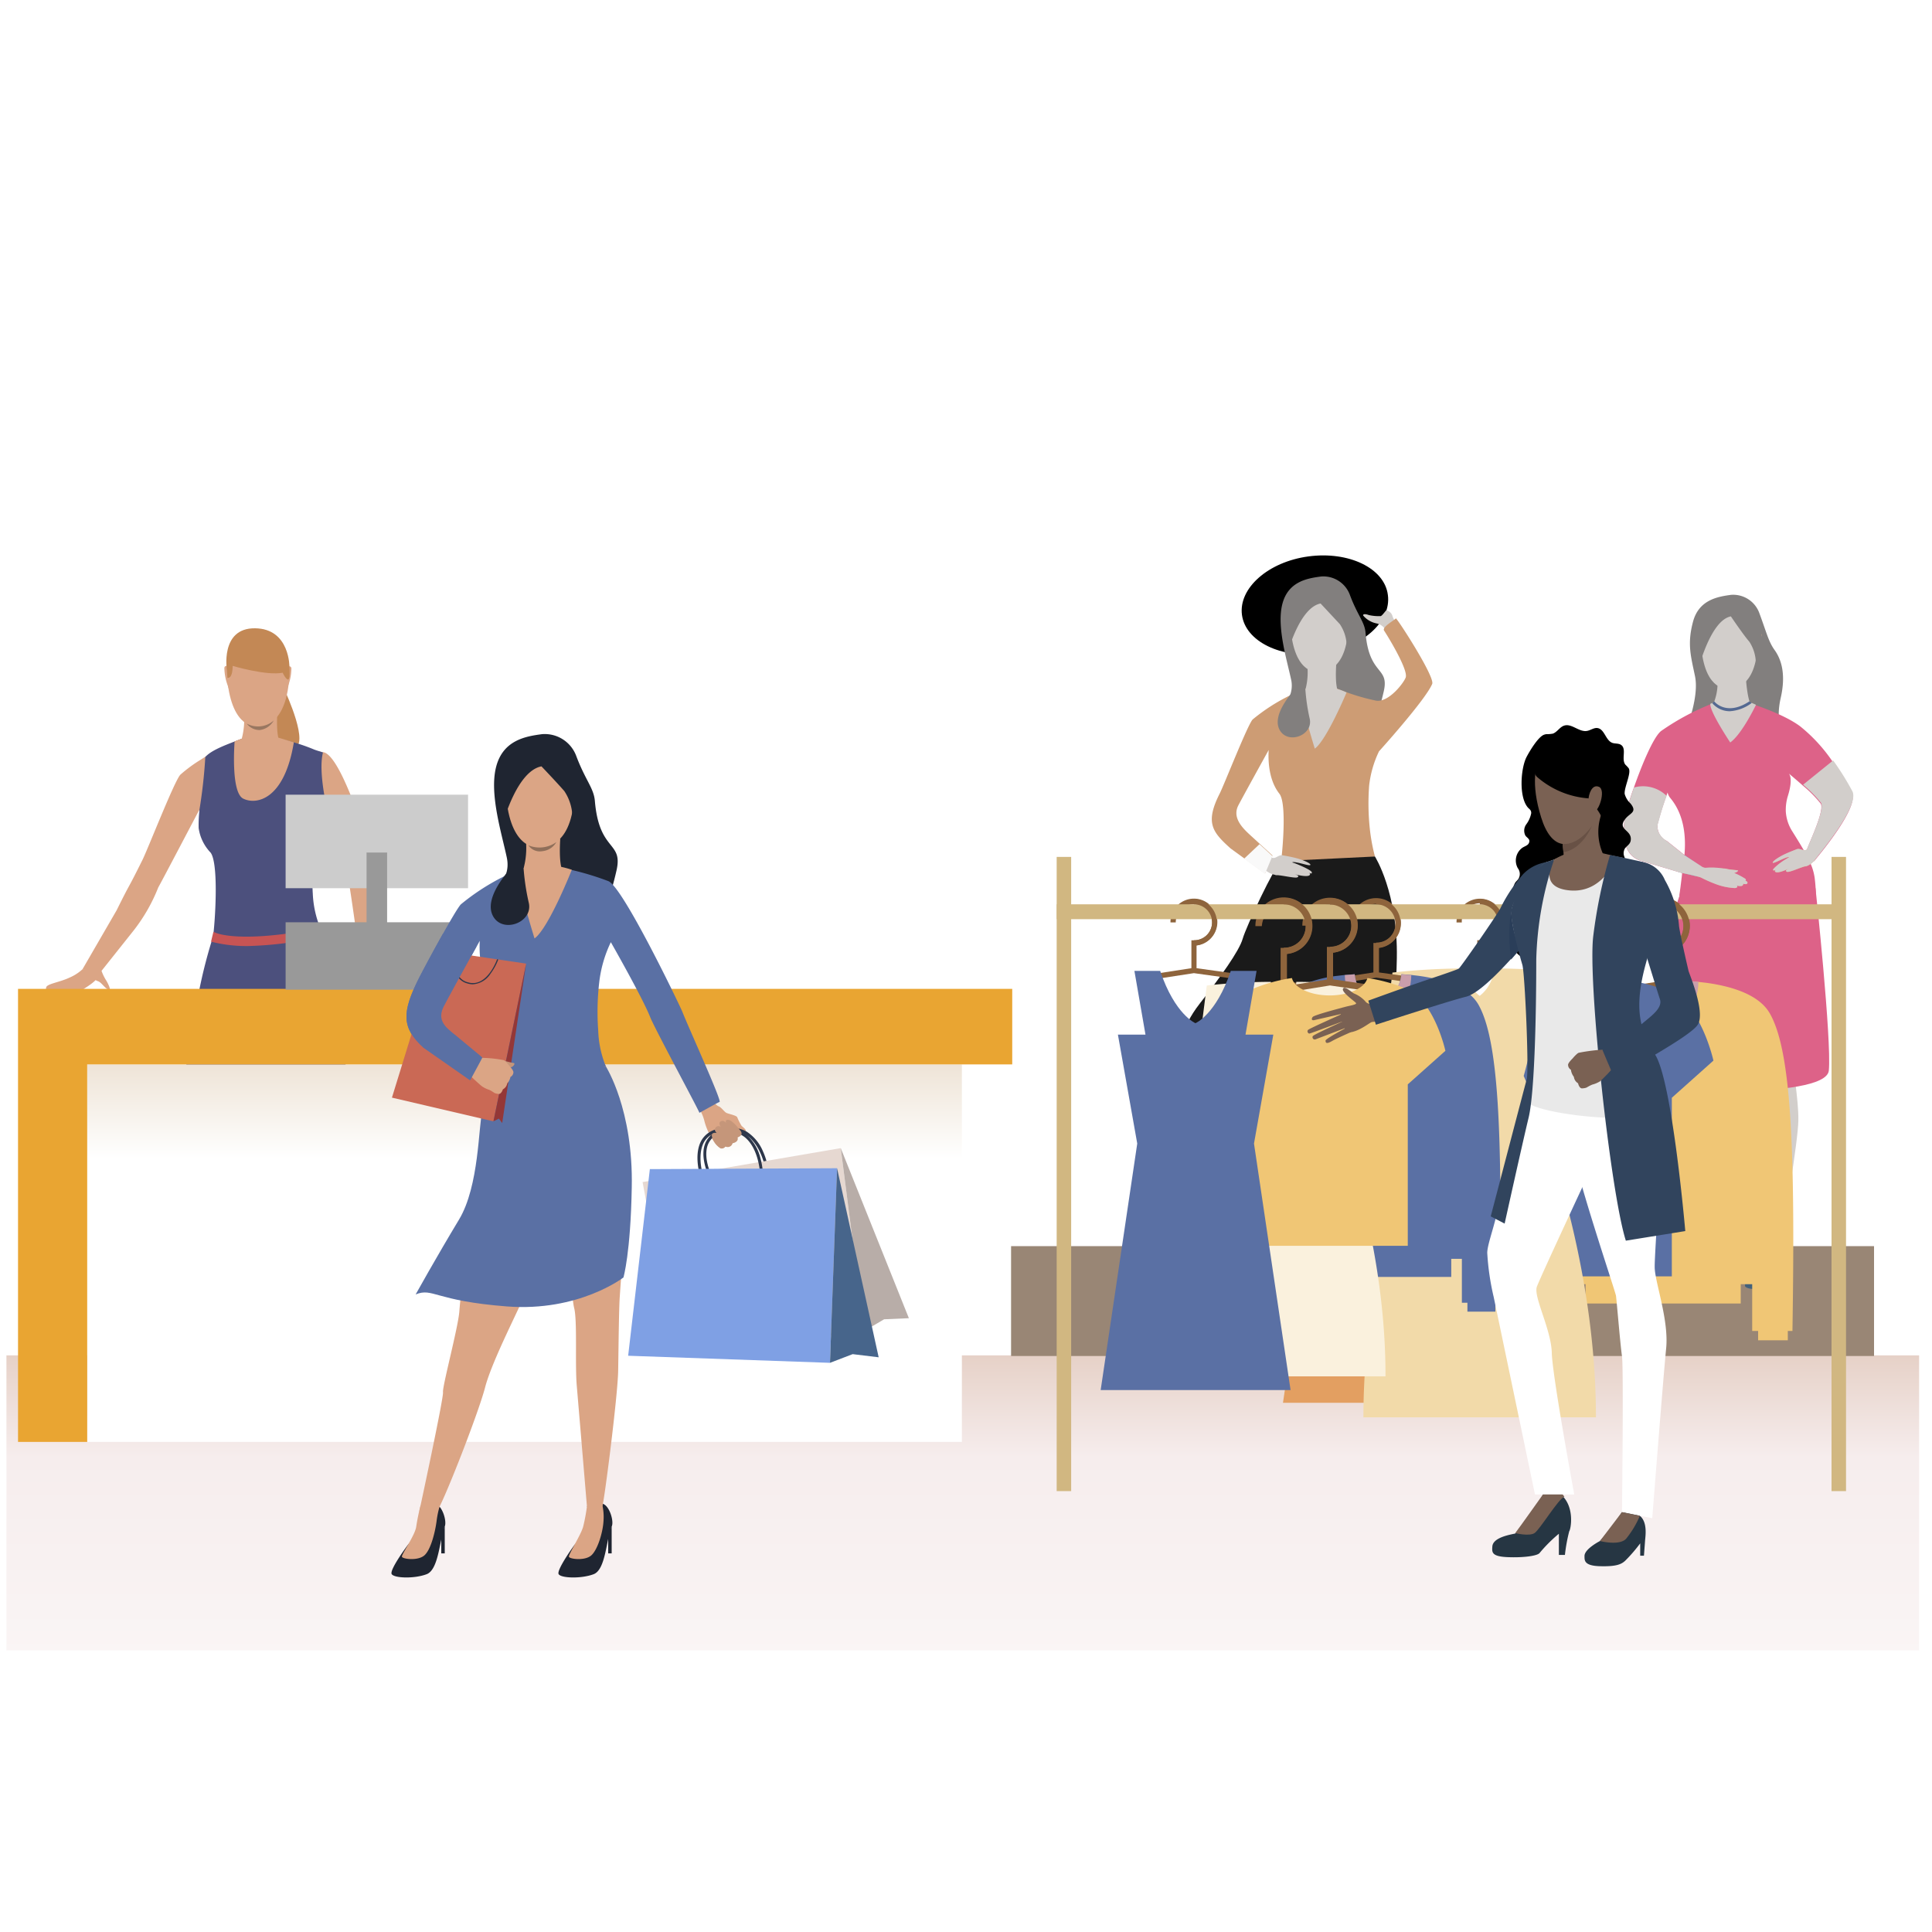 <svg xmlns="http://www.w3.org/2000/svg" xmlns:xlink="http://www.w3.org/1999/xlink" viewBox="0 0 300 300"><defs><style>.cls-1{mask:url(#mask);filter:url(#luminosity-noclip-5);}.cls-2,.cls-4,.cls-46,.cls-48,.cls-50,.cls-52,.cls-6,.cls-8{mix-blend-mode:multiply;}.cls-2{fill:url(#linear-gradient);}.cls-3{mask:url(#mask-2);filter:url(#luminosity-noclip-6);}.cls-4{fill:url(#linear-gradient-2);}.cls-5{mask:url(#mask-3);filter:url(#luminosity-noclip-7);}.cls-6{fill:url(#linear-gradient-3);}.cls-7{mask:url(#mask-4);filter:url(#luminosity-noclip-8);}.cls-8{fill:url(#linear-gradient-4);}.cls-9{isolation:isolate;}.cls-10{fill:#f4f4f4;}.cls-11{fill:url(#linear-gradient-5);}.cls-12{fill:#998675;}.cls-13{fill:#d2cecb;}.cls-14{fill:#6783ca;}.cls-15{fill:#dba686;}.cls-16{fill:#827f7e;}.cls-17{fill:#cd9c74;}.cls-18{fill:#9f4545;}.cls-19{fill:#1a1a1a;}.cls-20{fill:#f9f9f9;}.cls-21{fill:#42617b;}.cls-22{fill:#dba585;}.cls-23{fill:#dd6288;}.cls-24{fill:#9f4646;}.cls-25{fill:#72accd;}.cls-26{fill:#546992;}.cls-27{fill:#8e643c;}.cls-28{fill:#d1b781;}.cls-29{fill:#f0c675;}.cls-30{fill:#ca9eab;}.cls-31{fill:#e39f61;}.cls-32{fill:#5a70a4;}.cls-33{fill:#f2daa9;}.cls-34{fill:#faf1dd;}.cls-35{fill:#4c507d;}.cls-36{fill:#2d273f;}.cls-37{fill:#b38855;}.cls-38{fill:#c38855;}.cls-39{fill:#c75454;}.cls-40{fill:#997761;}.cls-41{fill:url(#linear-gradient-6);}.cls-42{fill:url(#linear-gradient-7);}.cls-43{fill:#999;}.cls-44{fill:#ccc;}.cls-45{mask:url(#mask-5);}.cls-46,.cls-48,.cls-50,.cls-52{opacity:0.21;}.cls-46{fill:url(#linear-gradient-8);}.cls-47{mask:url(#mask-6);}.cls-48{fill:url(#linear-gradient-9);}.cls-49{mask:url(#mask-7);}.cls-50{fill:url(#linear-gradient-10);}.cls-51{mask:url(#mask-8);}.cls-52{fill:url(#linear-gradient-11);}.cls-53{fill:#263643;}.cls-54{fill:#7a6153;}.cls-55{fill:#fff;}.cls-56{fill:#31445d;}.cls-57{fill:#e9e9e9;}.cls-58{fill:#2a3e59;}.cls-59{fill:#685145;}.cls-60{fill:#1f2531;}.cls-61{fill:#2d374b;}.cls-62{fill:#e6d8d1;}.cls-63{fill:#b8ada8;}.cls-64{fill:#7fa0e4;}.cls-65{fill:#47658b;}.cls-66{fill:#c5967a;}.cls-67{fill:#e7b270;}.cls-68{fill:#ca6955;}.cls-69{fill:#943737;}.cls-70{fill:#906f5a;}.cls-71{filter:url(#luminosity-noclip-4);}.cls-72{filter:url(#luminosity-noclip-3);}.cls-73{filter:url(#luminosity-noclip-2);}.cls-74{filter:url(#luminosity-noclip);}</style><filter id="luminosity-noclip" x="286.1" y="-9809" width="11.9" height="32766" filterUnits="userSpaceOnUse" color-interpolation-filters="sRGB"><feFlood flood-color="#fff" result="bg"/><feBlend in="SourceGraphic" in2="bg"/></filter><mask id="mask" x="286.1" y="-9809" width="11.9" height="32766" maskUnits="userSpaceOnUse"><g class="cls-74"/></mask><linearGradient id="linear-gradient" x1="286.25" y1="238.22" x2="294.95" y2="246.39" gradientUnits="userSpaceOnUse"><stop offset="0" stop-color="#fff"/><stop offset="1"/></linearGradient><filter id="luminosity-noclip-2" x="297.72" y="-9809" width="23.14" height="32766" filterUnits="userSpaceOnUse" color-interpolation-filters="sRGB"><feFlood flood-color="#fff" result="bg"/><feBlend in="SourceGraphic" in2="bg"/></filter><mask id="mask-2" x="297.72" y="-9809" width="23.14" height="32766" maskUnits="userSpaceOnUse"><g class="cls-73"/></mask><linearGradient id="linear-gradient-2" x1="296.93" y1="235.93" x2="311.13" y2="248.21" xlink:href="#linear-gradient"/><filter id="luminosity-noclip-3" x="164.09" y="-9809" width="29.12" height="32766" filterUnits="userSpaceOnUse" color-interpolation-filters="sRGB"><feFlood flood-color="#fff" result="bg"/><feBlend in="SourceGraphic" in2="bg"/></filter><mask id="mask-3" x="164.09" y="-9809" width="29.12" height="32766" maskUnits="userSpaceOnUse"><g class="cls-72"/></mask><linearGradient id="linear-gradient-3" x1="167.75" y1="236.83" x2="181.28" y2="245.62" xlink:href="#linear-gradient"/><filter id="luminosity-noclip-4" x="284.4" y="-9809" width="29.12" height="32766" filterUnits="userSpaceOnUse" color-interpolation-filters="sRGB"><feFlood flood-color="#fff" result="bg"/><feBlend in="SourceGraphic" in2="bg"/></filter><mask id="mask-4" x="284.4" y="-9809" width="29.12" height="32766" maskUnits="userSpaceOnUse"><g class="cls-71"/></mask><linearGradient id="linear-gradient-4" x1="284.83" y1="231.7" x2="303.61" y2="247.92" xlink:href="#linear-gradient"/><linearGradient id="linear-gradient-5" x1="149.5" y1="181.82" x2="149.5" y2="295.81" gradientUnits="userSpaceOnUse"><stop offset="0" stop-color="#c99e83"/><stop offset="0.39" stop-color="#f6eded"/><stop offset="1" stop-color="#fff"/></linearGradient><linearGradient id="linear-gradient-6" x1="81.45" y1="135.45" x2="81.45" y2="179.93" gradientUnits="userSpaceOnUse"><stop offset="0" stop-color="#ccac84"/><stop offset="1" stop-color="#fff"/></linearGradient><linearGradient id="linear-gradient-7" x1="180.11" y1="105.31" x2="51.14" y2="175" gradientUnits="userSpaceOnUse"><stop offset="0" stop-color="#e9a532"/><stop offset="1" stop-color="#e9a532"/></linearGradient><filter id="luminosity-noclip-5" x="286.1" y="236.95" width="11.9" height="14.9" filterUnits="userSpaceOnUse" color-interpolation-filters="sRGB"><feFlood flood-color="#fff" result="bg"/><feBlend in="SourceGraphic" in2="bg"/></filter><mask id="mask-5" x="286.1" y="236.95" width="11.9" height="14.9" maskUnits="userSpaceOnUse"><g class="cls-1"><polygon class="cls-2" points="298 249.87 298 251.85 286.1 236.96 287.68 236.96 298 249.87"/></g></mask><linearGradient id="linear-gradient-8" x1="286.25" y1="238.22" x2="294.95" y2="246.39" gradientUnits="userSpaceOnUse"><stop offset="0" stop-color="#3f3e3a"/><stop offset="1" stop-color="#a5c9fc"/></linearGradient><filter id="luminosity-noclip-6" x="297.72" y="236.95" width="23.14" height="19.32" filterUnits="userSpaceOnUse" color-interpolation-filters="sRGB"><feFlood flood-color="#fff" result="bg"/><feBlend in="SourceGraphic" in2="bg"/></filter><mask id="mask-6" x="297.72" y="236.95" width="23.14" height="19.32" maskUnits="userSpaceOnUse"><g class="cls-3"><polygon class="cls-4" points="320.86 256.27 318.71 256.27 297.72 236.96 299.87 236.96 320.86 256.27"/></g></mask><linearGradient id="linear-gradient-9" x1="296.93" y1="235.93" x2="311.13" y2="248.21" xlink:href="#linear-gradient-8"/><filter id="luminosity-noclip-7" x="164.09" y="231.54" width="29.12" height="24.73" filterUnits="userSpaceOnUse" color-interpolation-filters="sRGB"><feFlood flood-color="#fff" result="bg"/><feBlend in="SourceGraphic" in2="bg"/></filter><mask id="mask-7" x="164.09" y="231.54" width="29.12" height="24.73" maskUnits="userSpaceOnUse"><g class="cls-5"><polygon class="cls-6" points="193.21 256.27 190.96 256.27 164.09 231.54 166.33 231.54 193.21 256.27"/></g></mask><linearGradient id="linear-gradient-10" x1="167.75" y1="236.83" x2="181.28" y2="245.62" xlink:href="#linear-gradient-8"/><filter id="luminosity-noclip-8" x="284.4" y="231.54" width="29.12" height="24.73" filterUnits="userSpaceOnUse" color-interpolation-filters="sRGB"><feFlood flood-color="#fff" result="bg"/><feBlend in="SourceGraphic" in2="bg"/></filter><mask id="mask-8" x="284.4" y="231.54" width="29.12" height="24.73" maskUnits="userSpaceOnUse"><g class="cls-7"><polygon class="cls-8" points="313.53 256.27 311.28 256.27 284.4 231.54 286.65 231.54 313.53 256.27"/></g></mask><linearGradient id="linear-gradient-11" x1="284.83" y1="231.7" x2="303.61" y2="247.92" xlink:href="#linear-gradient-8"/></defs><title>img</title><g class="cls-9"><g id="Layer_1" data-name="Layer 1"><polygon class="cls-10" points="164.2 240.61 274.93 243.93 175.06 243.93 154.25 240.61 164.2 240.61"/><polygon class="cls-10" points="296.01 221.08 184.14 221.08 284.93 223.56 224.04 227.28 296.01 230.09 296.01 221.08"/><rect class="cls-11" x="1" y="210.46" width="297" height="45.81"/><rect class="cls-12" x="157" y="193.5" width="134" height="17.06"/><path d="M215.51,92.4c.56,4.18-4.06,8.24-10.32,9.08s-11.79-1.87-12.34-6,4.06-8.24,10.32-9.08S215,88.22,215.51,92.4Z"/><path class="cls-13" d="M215.15,97.81a2.07,2.07,0,0,0-1.38-1,3.69,3.69,0,0,1-2.09-1.22c-.1-.27.36-.28.85-.09a7,7,0,0,0,1.84.17c.24,0,.88-1,.95-.93s.69.24.89.88a2.84,2.84,0,0,0,.61,1.08Z"/><path class="cls-14" d="M187.52,195.61s-2.41,3.31-2.06,3.85,3,.61,4.57,0,1.64-4.56,2.36-6.25c.3-.71-.34-2.81-1.26-3a3.82,3.82,0,0,0-1.9.3S190.09,193,187.52,195.61Z"/><path class="cls-13" d="M189.21,190.52a26.44,26.44,0,0,0-.55,2.73c-.16,1.13-1.95,3.62-1.87,3.92s2.13.58,3-.2,1.49-3.06,1.56-4.44.18-2.34.18-2.34S190,189.68,189.21,190.52Z"/><polygon class="cls-14" points="192.39 193.21 192.39 196.73 191.93 196.73 191.93 194.01 192.39 193.21"/><path class="cls-14" d="M209.37,195.61s-2.41,3.31-2.06,3.85,3,.61,4.57,0,1.64-4.56,2.36-6.25c.3-.71-.34-2.81-1.26-3a4.1,4.1,0,0,0-2,.33S211.94,193,209.37,195.61Z"/><path class="cls-13" d="M211,190.58a23.36,23.36,0,0,1-.49,2.67c-.31,1.1-1.95,3.62-1.87,3.92s2.13.58,3-.2,1.49-3.06,1.56-4.44a7.23,7.23,0,0,0-.19-2.28A1.86,1.86,0,0,0,211,190.58Z"/><polygon class="cls-14" points="214.24 193.21 214.24 196.73 213.78 196.73 213.78 194.01 214.24 193.21"/><path class="cls-13" d="M198.64,135.73s-1.82,10-2.32,12.55-1.87,14.68-2,16.75-2.24,9.87-2.14,10.61-3.1,15.58-3.1,15.58a1.93,1.93,0,0,0,2.25.08c.59-.41,5.44-12.73,6.37-16.3s4.81-10.93,5.16-12.12S205.39,147,206,146.27s1.48.4,1.82,1.92,1.09,14.73,1.53,16.41.1,7.34.34,10.2S211,190.58,211,190.58s1.82.35,2,0,2-14.39,2.08-17.79.1-8.09.2-9.56c.91-14.09,2.64-15.93-.38-26.07C207.54,112.38,198.64,135.73,198.64,135.73Z"/><path class="cls-15" d="M200.68,99.68h0c-.13,0-.34-.68-.39-.81l-.06-.19a5.48,5.48,0,0,1-.4-2.19c.05-.15.12-.24.22-.26s.46.23.47.24h0a25,25,0,0,1,.21,3.17A0,0,0,0,1,200.68,99.68Zm-.6-3.4h0c-.08,0-.14.09-.19.22a5.83,5.83,0,0,0,.41,2.17l.06.19a2.19,2.19,0,0,0,.36.77h0a22.71,22.71,0,0,0-.22-3.13S200.24,96.28,200.08,96.28Z"/><path class="cls-16" d="M205.12,89.52a4.39,4.39,0,0,1,4.48,2.83c1.18,3.18,2.3,4.22,2.44,5.89.56,6.75,3.72,5.22,2.83,9.11s-1.5,4.48-1.5,4.48l-7.54-1.47-7.63,0a4.39,4.39,0,0,0,2.32-4.67c-.67-3.18-2.32-8.38-1.39-11.93S203.15,89.79,205.12,89.52Z"/><path class="cls-15" d="M209.14,99.68a0,0,0,0,1,0,0,21.79,21.79,0,0,1,.21-3.17h0s.25-.28.47-.24.17.11.22.26a5.5,5.5,0,0,1-.41,2.19l-.06.19c0,.13-.25.78-.39.81Zm.22-3.18a22.71,22.71,0,0,0-.22,3.13h0a2.19,2.19,0,0,0,.36-.77l.06-.19a5.62,5.62,0,0,0,.4-2.17c0-.13-.1-.2-.18-.22S209.39,96.46,209.36,96.5Z"/><path class="cls-17" d="M213.5,133a28.83,28.83,0,0,1-.82-4.55,37.06,37.06,0,0,1-.08-6.46,16.43,16.43,0,0,1,1.53-5.32s7.23-8,8.26-10.47c.46-1.11-5.57-10.4-5.65-10.18s-2.2,1.32-1.82,1.9c.66,1,3.7,6,3.37,7.23-.18.7-2.61,4-4.64,3.64a32.83,32.83,0,0,1-6-1.86s-1.78-1-4.9,0a29,29,0,0,0-8.24,4.79c-.76.79-4.4,10.07-5.1,11.47-2.32,4.58-1.17,6,1.68,8.56l5.34,3.88,1.16-2.79-2.88-2.64c-1.28-1.18-3.44-2.89-2.49-5,.28-.61,4.78-8.74,4.78-8.74-.1,1.67,0,4.68,1.67,6.8,1.36,1.77.22,11.54,0,12.36Z"/><path class="cls-18" d="M205.8,145.52a26,26,0,0,1-3.86-4l.13-.08a26.15,26.15,0,0,0,3.83,4Z"/><path class="cls-18" d="M205.3,145.08c-.13-.05-3.22-1.13-4.05-2.33l.13-.08c.79,1.15,3.94,2.25,4,2.27Z"/><path class="cls-13" d="M205.56,91.38s4.35.62,3.72,7.06-4.49,5.92-4.75,5.91-3.85.14-4.17-7.71C200.36,96.64,200.22,90.83,205.56,91.38Z"/><path class="cls-13" d="M207.49,103.21s-.27,3.35.38,4.35-.56,2.37-3,1.9-2.32-1.86-2.32-1.86a10.26,10.26,0,0,0,.49-3.72C202.82,102.23,207.49,103.21,207.49,103.21Z"/><path class="cls-16" d="M205.06,93.71s2,2.14,3,3.22a6.31,6.31,0,0,1,1.05,3.18A5,5,0,0,0,210,95.9c-.67-2.27-2.24-6.68-6.23-5.32s-4.14,7.31-3.67,10.27C200.12,100.85,201.91,94.32,205.06,93.71Z"/><path class="cls-13" d="M209.09,107.53s-3.09,7.39-4.93,8.72c0,0-2.41-7.81-2.24-9A8.93,8.93,0,0,1,209.09,107.53Z"/><path class="cls-19" d="M198.93,133.71,213.5,133s3.58,5.6,3.4,15.78c-.16,8.63-1.09,11.79-1.09,11.79s-11.71,4.66-21.17,3.92-9.07-2.7-11.34-1.76c0,0-.15-2.86,3-6.9s6.11-8.13,6.66-10.05S197.88,134.55,198.93,133.71Z"/><path class="cls-13" d="M197.3,133.1a.92.92,0,0,0,.56.12c.48-.08.94-.67,1.53-.3s-.1,2.44-.45,2.73-1.29.39-2.43-.51S197.3,133.1,197.3,133.1Z"/><path class="cls-13" d="M199.16,132.82a21.26,21.26,0,0,1,2.19.45c1,.27,2.11.75,2.13,1s-1-.12-2-.32-.77,0-.77,0,0-.06.93.33,2.06.94,2.06,1.19-.07.17-.47.07c.22.1.22.18.18.27-.18.47-1.81.08-2.46-.07.49.12.85.26.53.48s-2.47-.34-3.33-.33S199.16,132.82,199.16,132.82Z"/><polygon class="cls-20" points="197.58 132.92 196.42 135.71 193.17 133.35 195.58 131.08 197.58 132.92"/><path class="cls-16" d="M202.63,105.42s-5.38,4.79-4,7.78c1.19,2.55,5.42,1,4.72-1.69A30,30,0,0,1,202.63,105.42Z"/><path class="cls-21" d="M266.75,196s-2.37,3.25-2,3.77,2.92.6,4.49,0,1.61-4.47,2.32-6.13c.3-.7-.34-2.76-1.23-2.91a4,4,0,0,0-1.95.32S269.27,193.46,266.75,196Z"/><path class="cls-13" d="M268.35,191.09a23.55,23.55,0,0,1-.48,2.62c-.3,1.09-1.91,3.56-1.84,3.86s2.1.57,2.92-.2,1.46-3,1.54-4.36a7.39,7.39,0,0,0-.19-2.24A1.84,1.84,0,0,0,268.35,191.09Z"/><polygon class="cls-21" points="271.53 193.68 271.53 197.14 271.08 197.14 271.08 194.46 271.53 193.68"/><path class="cls-21" d="M273,196s-2.37,3.25-2,3.77,2.91.6,4.49,0,1.61-4.47,2.32-6.13c.29-.7-.34-2.76-1.24-2.91a4,4,0,0,0-1.94.32S275.46,193.46,273,196Z"/><path class="cls-13" d="M274.55,191.09a22.18,22.18,0,0,1-.49,2.62c-.3,1.09-1.91,3.56-1.83,3.86s2.09.57,2.91-.2,1.46-3,1.54-4.36a7.39,7.39,0,0,0-.19-2.24A1.82,1.82,0,0,0,274.55,191.09Z"/><polygon class="cls-21" points="277.73 193.68 277.73 197.14 277.28 197.14 277.28 194.46 277.73 193.68"/><path class="cls-13" d="M261.26,136.74s-2.55,11.92-3,14.39-.51,12.86-.66,14.89,5.29,12.08,5.38,12.81,5.22,13.45,5.22,13.45,2.25,1.27,2.32-.1c.14-2.76-1.46-13.33-2-16.92-.48-3.34-3.25-8.51-2.91-9.69s3.43-17.32,4-18,.33.7.67,2.2.48,13.65.79,15.76c.22,1.56,1,7.23,1.2,10s2.13,16.55,2.13,16.55,2.05-.17,2.24-.49,2.57-14.3,2.61-17.64-.92-8.24-.82-9.69c.89-13.83,3.68-19.13.72-29.09C271.91,110.84,261.26,136.74,261.26,136.74Z"/><path class="cls-22" d="M264.4,101.81h0c-.13,0-.34-.67-.38-.8s0-.1-.06-.18a5.49,5.49,0,0,1-.4-2.16c.05-.14.12-.23.22-.25s.45.23.46.24h0a22.34,22.34,0,0,1,.2,3.12A.05.05,0,0,1,264.4,101.81Zm-.58-3.34h0c-.08,0-.14.09-.18.22a5.38,5.38,0,0,0,.4,2.12,1.86,1.86,0,0,1,.05.19,2.25,2.25,0,0,0,.35.76h0a25.52,25.52,0,0,0-.22-3.07A.62.62,0,0,0,263.82,98.47Z"/><path class="cls-16" d="M268.77,92.37a4.32,4.32,0,0,1,4.4,2.78c1.16,3.12,1.43,4.45,2.39,5.79s1.82,3.6.95,7.42.36,5.93.36,5.93l-7.4-1.45-7.5,0s1.88-4.71,1.23-7.84-1.23-5-.31-8.46S266.84,92.64,268.77,92.37Z"/><path class="cls-22" d="M272.72,101.81a.05.05,0,0,1,0,0,22.34,22.34,0,0,1,.2-3.12h0s.25-.28.46-.24.17.11.22.25a5.31,5.31,0,0,1-.4,2.16c0,.08-.05.15-.06.18s-.25.77-.38.8Zm.21-3.12a25.52,25.52,0,0,0-.22,3.07h0a2.25,2.25,0,0,0,.35-.76l.06-.19a5.57,5.57,0,0,0,.4-2.12c0-.13-.11-.2-.19-.22S273,98.65,272.93,98.69Z"/><path class="cls-23" d="M281.17,134.16a18.36,18.36,0,0,0-1-2c-.47-.82-1.06-1.79-1.82-3a6.48,6.48,0,0,1-1.05-3.13,7.35,7.35,0,0,1,.34-2.5c.78-2.55.26-3.29.12-3.42.15.12,1.13.94,2.18,1.87a19,19,0,0,1,2.79,2.82c.66,1.2-2.26,7-2.15,7.21h0c.15.16.86,1.93,1.15,1.69l0,0,.11-.15c1-1.23,6.89-8.29,5.71-10.5a42,42,0,0,0-3-4.81,24.94,24.94,0,0,0-5-5.44c-2.76-2.09-8.31-3.76-8.31-3.76s-1.74-.93-4.81,0a38.08,38.08,0,0,0-8.51,4.48c-1.22,1-3,5.32-4.21,8.77a43.36,43.36,0,0,0-1.35,4.37c-.24,1.42-.93,5.69,2.14,6.91l6.7,2c-.05.58-.17,1.47-.26,2.21l-.18,1.32s6.23,1.3,9.91,1,11.32-.36,11.29-1c0-1-.06-1.75-.14-2.45A8.3,8.3,0,0,0,281.17,134.16Zm-22.33-3.57a2.52,2.52,0,0,1-1.44-2.66c.08-.29.42-1.67,1.12-3.68l.25-.7c.05-.16.11-.33.17-.49h0a2,2,0,0,0,.43.86l0,0c2.3,2.77,2.41,6.37,2.19,8.84Z"/><path class="cls-24" d="M269.44,146.84a26.66,26.66,0,0,1-3.79-4l.12-.08a26.8,26.8,0,0,0,3.76,3.92Z"/><path class="cls-24" d="M268.94,146.4c-.12-.05-3.16-1.11-4-2.28l.12-.08c.78,1.13,3.87,2.21,3.9,2.22Z"/><path class="cls-13" d="M269.2,94.2s4.28.61,3.65,6.93-4.4,5.82-4.66,5.81-3.79.14-4.09-7.57C264.1,99.37,264,93.66,269.2,94.2Z"/><path class="cls-13" d="M271.1,105.28s.2,3.29.83,4.27-1,2.32-3.43,1.86-2.62-1.76-2.62-1.76a8.16,8.16,0,0,0,.82-3.72C266.51,104.31,271.1,105.28,271.1,105.28Z"/><path class="cls-16" d="M268.77,95.71s1.94,2.88,2.87,3.94a6.21,6.21,0,0,1,1,3.12,4.9,4.9,0,0,0,.91-4.13c-.65-2.23-2.2-6.56-6.12-5.23s-4.07,7.19-3.61,10.09C263.85,103.5,265.68,96.31,268.77,95.71Z"/><path class="cls-13" d="M272.67,109.44s-2.16,4.54-4,5.85c0,0-3.25-4.87-3.09-6A8.61,8.61,0,0,1,272.67,109.44Z"/><path class="cls-22" d="M269.26,135.54a1,1,0,0,1-.34,0,8.66,8.66,0,0,1-1.76-.69,5,5,0,0,1,.51,0,1.89,1.89,0,0,1,.5.07c.35.1,1.62.18,1.69.24S269.64,135.47,269.26,135.54Z"/><path class="cls-23" d="M281.91,137.92s2.52,23.58,2.07,28.31-29.48,3-29.48,3,4.31-24.51,6.19-29.83S281.91,137.92,281.91,137.92Z"/><path class="cls-22" d="M271.33,137.15c-.11.26-.65.08-.65.08a.3.3,0,0,1-.24.34,1.64,1.64,0,0,1-.74-.06s.29.3-.29.39a9.64,9.64,0,0,1-2.88-.58,21.26,21.26,0,0,1-2.41-1.06,6.16,6.16,0,0,0-.74-.21l-.77-.18h0l-1.4-.31-.14,0h0l0,0,1.48-1.4s.91.33,1.65.51a5.6,5.6,0,0,0,.57.11,11.37,11.37,0,0,1,2.83.12l.05,0c.36.13,1,.4,1.59.68a10.18,10.18,0,0,1,1.76.92c.14.21,0,.28,0,.28S271.45,136.9,271.33,137.15Z"/><polygon class="cls-25" points="264.22 134.61 263.38 136.05 263.37 136.06 262.61 135.87 262.6 135.87 261.09 135.5 260.57 135.37 261.58 132.79 264.22 134.61"/><path class="cls-22" d="M281.84,133.48a.72.72,0,0,1-.11.15l0,0a3.52,3.52,0,0,1-.54.5,2.33,2.33,0,0,1-.73.38h0l-.15,0h0a1.08,1.08,0,0,1-.65-.07c-.36-.21-1.36-2-.89-2.42a.59.59,0,0,1,.19-.13h0c.42-.2.86.14,1.26.14h0a.76.76,0,0,0,.4-.14l.09-.07S282.43,132.54,281.84,133.48Z"/><path class="cls-22" d="M280.44,134.54h0l-.15,0h0c-.85.21-2.48,1-2.83.85s-.05-.32.35-.51c-.6.27-1.94.86-2.19.47-.05-.08-.06-.14.13-.27-.36.16-.43.12-.45,0s.8-.89,1.68-1.45.79-.46.79-.46.11-.2-.71.13-1.8.87-1.81.66.91-.84,1.77-1.25,1.86-.78,1.92-.8h0S281.09,134.31,280.44,134.54Z"/><path class="cls-26" d="M268.59,110.44a3.57,3.57,0,0,1-2.71-1.25l.31-.28c.07.1,1.92,2.33,5.45,0l.36.25A6.28,6.28,0,0,1,268.59,110.44Z"/><path class="cls-13" d="M271.33,137.15c-.11.26-.65.08-.65.08a.3.3,0,0,1-.24.34,1.64,1.64,0,0,1-.74-.06s.29.3-.29.39a9.64,9.64,0,0,1-2.88-.58,21.26,21.26,0,0,1-2.41-1.06,6.16,6.16,0,0,0-.74-.21h0l-.76-.19h0l-1.4-.31-.13,0-.49-.15-5.28-1.59-.49-.15-.31-.1c-3.07-1.22-2.38-5.49-2.14-6.91a43.36,43.36,0,0,1,1.35-4.37,5.25,5.25,0,0,1,5.06,1.3l-.25.7c-.7,2-1,3.39-1.12,3.68a2.09,2.09,0,0,0,.31,1.58,4.41,4.41,0,0,0,.29.4,4.34,4.34,0,0,0,.84.68l2.74,2.2,2.72,1.78a1.38,1.38,0,0,0,.49.15,11.37,11.37,0,0,1,2.83.12l.05,0a1.89,1.89,0,0,1,.5.07c.35.1,1.62.18,1.69.24s-.22.3-.6.37a10.18,10.18,0,0,1,1.76.92c.14.21,0,.28,0,.28S271.45,136.9,271.33,137.15Z"/><path class="cls-13" d="M281.84,133.48a.72.72,0,0,1-.11.15l0,0a3.52,3.52,0,0,1-.54.5,2.33,2.33,0,0,1-.73.38h0l-.15,0h0c-.85.21-2.48,1-2.83.85s-.05-.32.35-.51c-.6.27-1.94.86-2.19.47-.05-.08-.06-.14.13-.27-.36.16-.43.12-.45,0s.8-.89,1.68-1.45.79-.46.79-.46.11-.2-.71.13-1.8.87-1.81.66.91-.84,1.77-1.25,1.86-.78,1.92-.8h0c.42-.2.86.14,1.26.14h0a.76.76,0,0,0,.4-.14c-.11-.18,2.81-6,2.15-7.21a19,19,0,0,0-2.79-2.82l4.67-3.77a42,42,0,0,1,3,4.81C288.73,125.19,282.79,132.25,281.84,133.48Z"/><path class="cls-27" d="M185.39,146.83V146a2.77,2.77,0,0,0,2.82-2.77,2.82,2.82,0,0,0-5.64,0h-.82a3.64,3.64,0,1,1,3.64,3.59Z"/><path class="cls-27" d="M206.54,148v-1a3.25,3.25,0,0,0,3.31-3.26,3.31,3.31,0,0,0-6.62,0h-1a4.28,4.28,0,1,1,4.27,4.22Z"/><path class="cls-27" d="M199.34,148.16v-1a3.34,3.34,0,0,0,3.41-3.35,3.41,3.41,0,0,0-6.81,0h-1a4.4,4.4,0,1,1,4.39,4.34Z"/><path class="cls-27" d="M213.69,147.23v-.87a2.93,2.93,0,0,0,3-3,3,3,0,0,0-6,0h-.87a3.86,3.86,0,1,1,3.86,3.82Z"/><path class="cls-27" d="M229.79,146.8V146a2.76,2.76,0,0,0,2.81-2.76,2.81,2.81,0,1,0-5.61,0h-.82a3.63,3.63,0,1,1,3.62,3.57Z"/><path class="cls-27" d="M246.1,148.16v-1a3.35,3.35,0,0,0,3.41-3.35,3.41,3.41,0,1,0-6.81,0h-1a4.39,4.39,0,1,1,4.39,4.33Z"/><path class="cls-27" d="M258,148.16v-1a3.35,3.35,0,0,0,3.41-3.35,3.41,3.41,0,1,0-6.81,0h-1a4.4,4.4,0,1,1,4.39,4.33Z"/><rect class="cls-28" x="164.08" y="140.42" width="121.96" height="2.31"/><path class="cls-27" d="M258.48,152.4v-4.27a4.36,4.36,0,0,0,3.9-4.3,4.41,4.41,0,0,0-4.4-4.4v1a3.41,3.41,0,0,1,3.41,3.41,3.35,3.35,0,0,1-3.41,3.35h-.49v5.23l-6,.92.15,1,6.35-1,7,1,.14-1Z"/><path class="cls-29" d="M274.82,157.37c-1.71-3-6.09-4.25-9.94-4.77l-1.15-.13c-.57-.06-1.12-.11-1.63-.13-.24,2.45-1.88,4.34-3.86,4.34s-3.62-1.89-3.86-4.34c-.52,0-1.07.07-1.63.13l-1.17.13a19.82,19.82,0,0,0-7.29,2.23h-.19V155a7,7,0,0,0-2.45,2.42c-3.31,5.81-4,20.69-3.5,49.25H239v1.45h4.61v-1.45h.82v-7.26h1.78v3H270.3v-3h1.78v7.26H273v1.45h4.61v-1.45h.72C278.79,178.06,278.13,163.18,274.82,157.37Z"/><path class="cls-30" d="M263.73,152.47c-.06,3.82-2.5,6.89-5.49,6.89s-5.44-3.07-5.49-6.89c.56-.06,1.11-.11,1.63-.13.24,2.45,1.87,4.34,3.86,4.34s3.62-1.89,3.86-4.34C262.61,152.36,263.16,152.41,263.73,152.47Z"/><path class="cls-31" d="M223,179.51l3-16.92h-4.28l1.72-9.91h-4c-2.3,6.81-5.49,8.13-5.49,8.13s-3.19-1.32-5.49-8.13h-4l1.73,9.91H201.9l3,16.92-5.68,38.31h29.51Z"/><path class="cls-27" d="M246.6,152.4v-4.27a4.35,4.35,0,0,0,3.89-4.3,4.4,4.4,0,0,0-4.39-4.4v1a3.41,3.41,0,0,1,3.41,3.41,3.35,3.35,0,0,1-3.41,3.35h-.49v5.23l-6,.92.16,1,6.35-1,7,1,.14-1Z"/><path class="cls-32" d="M266.06,164.69l-6.46,5.77v27.73H232.76V170.46l-6.46-5.77s1.83-8.34,6.46-10.55a28,28,0,0,1,6.94-1.94c.39,1.68,3.15,3,6.48,3s6.09-1.3,6.48-3a27.93,27.93,0,0,1,6.94,1.94C264.23,156.35,266.06,164.69,266.06,164.69Z"/><path class="cls-27" d="M230.21,150.3v-3.52a3.6,3.6,0,0,0,3.21-3.55,3.64,3.64,0,0,0-3.63-3.63v.82a2.81,2.81,0,0,1,2.81,2.81,2.76,2.76,0,0,1-2.81,2.76h-.4v4.31l-4.95.77.12.8,5.24-.81,5.78.81.12-.8Z"/><path class="cls-33" d="M236.6,167.08h0c.83-3,1.47-6,1.93-8.46h0l5.69-.44-.91-7.16a104,104,0,0,0-11.32-.64,5.79,5.79,0,0,1-2.23,4.26,5.76,5.76,0,0,1-2.22-4.26,103.74,103.74,0,0,0-11.32.64l-.92,7.16,5.7.44h0c.46,2.5,1.09,5.48,1.92,8.46h0s-11.21,24.93-11.21,53h36.11C247.82,192,236.6,167.08,236.6,167.08Z"/><path class="cls-27" d="M214.13,151V147.2a3.84,3.84,0,0,0-.44-7.65v.87a3,3,0,0,1,3,3,2.93,2.93,0,0,1-3,3h-.43V151l-5.28.81.13.86,5.59-.86,6.16.86.12-.86Z"/><path class="cls-32" d="M229.57,156c-1.6-2.8-5.72-4-9.34-4.48l-1.09-.13-1.53-.12c-.22,2.31-1.76,4.09-3.63,4.09s-3.4-1.78-3.62-4.09l-1.54.12-1.09.13a18.69,18.69,0,0,0-6.85,2.09h-.19v.12a6.67,6.67,0,0,0-2.3,2.27c-3.11,5.46-3.73,19.45-3.29,46.29h.76v1.38h4.34v-1.38H201v-6.82h1.67v2.81h22.68v-2.81H227v6.82h.86v1.38h4.34v-1.38h.67C233.3,175.47,232.68,161.48,229.57,156Z"/><path class="cls-30" d="M219.14,151.41c0,3.6-2.34,6.49-5.16,6.49s-5.11-2.89-5.16-6.49l1.54-.12c.22,2.31,1.76,4.09,3.62,4.09s3.41-1.78,3.63-4.09Z"/><path class="cls-27" d="M199.84,152.4v-4.27a4.36,4.36,0,0,0-.5-8.7v1a3.41,3.41,0,0,1,3.41,3.4,3.34,3.34,0,0,1-3.41,3.35h-.49v5.23l-6,.93.15,1,6.35-1,7,1,.14-1Z"/><path class="cls-34" d="M205.34,167.13h0c.73-2.61,1.29-5.23,1.7-7.42h0l5-.4-.81-6.28a91.59,91.59,0,0,0-9.94-.57,5.07,5.07,0,0,1-1.95,3.75,5.07,5.07,0,0,1-2-3.75,91.62,91.62,0,0,0-9.95.57l-.8,6.28,5,.4h0c.41,2.19,1,4.81,1.69,7.42h0s-9.85,21.89-9.85,46.59h31.71C215.19,189,205.34,167.13,205.34,167.13Z"/><path class="cls-27" d="M207,152.07v-4.15a4.24,4.24,0,0,0-.49-8.46v1a3.31,3.31,0,0,1,3.31,3.31,3.25,3.25,0,0,1-3.31,3.26h-.47v5.08l-5.84.91.14,1,6.18-1,6.82,1,.13-1Z"/><path class="cls-27" d="M185.8,150.34v-3.53a3.62,3.62,0,0,0-.41-7.21v.82a2.82,2.82,0,0,1,2.82,2.82,2.77,2.77,0,0,1-2.82,2.77H185v4.33l-5,.77.12.81,5.27-.81,5.8.81.12-.81Z"/><path class="cls-29" d="M224.44,163.17l-5.84,5.21v25.07H194.34V168.38l-5.83-5.21s1.65-7.54,5.83-9.54a25.55,25.55,0,0,1,6.27-1.76c.36,1.52,2.85,2.7,5.86,2.7s5.5-1.18,5.86-2.7a25.42,25.42,0,0,1,6.27,1.76C222.79,155.63,224.44,163.17,224.44,163.17Z"/><path class="cls-32" d="M194.72,177.57l3-16.91H193.4l1.72-9.9h-4c-2.3,6.81-5.49,8.12-5.49,8.12s-3.18-1.31-5.48-8.12h-4l1.72,9.9h-4.28l3,16.91-5.68,38.28H200.4Z"/><rect class="cls-28" x="164.08" y="133.06" width="2.25" height="98.48"/><rect class="cls-28" x="284.4" y="133.06" width="2.25" height="98.48"/><path class="cls-22" d="M15.76,150.74a7.78,7.78,0,0,0,.64,1.36c.42.64.78,1.54.63,1.57-.59.09-1.18-1.08-1.79-1.3C13.44,151.75,15.76,150.74,15.76,150.74Z"/><path class="cls-22" d="M12.8,150.51a7,7,0,0,1-2,1.29c-1.49.71-3.41.95-3.61,1.47s.24.48.24.48,5.28.18,5.42-.05,2.21-1.2,2.69-2.52C15.89,150.31,12.8,150.51,12.8,150.51Z"/><path class="cls-22" d="M56.11,151.43a4.46,4.46,0,0,0,.23,1.43c.37.73,1,1.33,1.15,1.23.44-.4-.32-1-.1-1.59C58.05,150.71,56.11,151.43,56.11,151.43Z"/><path class="cls-22" d="M58.5,150.22a3.84,3.84,0,0,0,2.59,1.58,4.7,4.7,0,0,1,3,1.74c.21.52-1,.28-1,.28s-3.85.11-4-.12-2.38-1.32-2.85-2.64C55.86,150.19,58.5,150.22,58.5,150.22Z"/><path class="cls-35" d="M20.11,217.15s-2.92,3.94-2.53,4.56,3.44.7,5.29,0,1.9-5.27,2.74-7.23c.35-.82-.4-3.25-1.46-3.42a4.4,4.4,0,0,0-2.2.34S23.07,214.11,20.11,217.15Z"/><path class="cls-35" d="M21.93,211.37a30,30,0,0,0-.64,3.15c-.19,1.31-2.25,4.19-2.16,4.54s2.47.67,3.44-.23,1.59-3.56,1.8-5.14a13.23,13.23,0,0,1,.45-2.2S22.86,210.4,21.93,211.37Z"/><polygon class="cls-35" points="25.61 214.48 25.61 218.56 25.08 218.56 25.08 215.4 25.61 214.48"/><path class="cls-35" d="M51.45,217.26s2.79,3.83,2.39,4.45-3.44.7-5.29,0-1.9-5.27-2.73-7.23c-.35-.82.4-3.25,1.45-3.42a4.65,4.65,0,0,1,2.29.38S48.48,214.22,51.45,217.26Z"/><path class="cls-35" d="M49.56,211.44a25.22,25.22,0,0,0,.58,3.08c.35,1.28,2.25,4.19,2.16,4.54s-2.47.67-3.44-.23-1.72-3.55-1.81-5.14a8.41,8.41,0,0,1,.22-2.63A2.15,2.15,0,0,1,49.56,211.44Z"/><polygon class="cls-35" points="45.82 214.48 45.82 218.56 46.35 218.56 46.35 215.4 45.82 214.48"/><path class="cls-36" d="M32.84,148s-2.11,11.62-2.68,14.53-2.17,17-2.34,19.38-2.59,11.42-2.48,12.27-3.58,18-3.58,18a2.23,2.23,0,0,0,2.59.09c.69-.48,6.3-14.73,7.37-18.87s3.18-6.3,5.56-15.61c.35-1.39,3.37-16.83,4-17.63s1.71.46,2.11,2.23,1.25,17,1.77,19,.11,8.5.4,11.8,1.5,18.18,1.5,18.18a1.66,1.66,0,0,0,2.43.14c.32-.3,2.28-16.68,2.34-20.61s.11-9.36.22-11.06c1.06-16.3,3.06-18.43-.43-30.16C43.14,121,32.84,148,32.84,148Z"/><path class="cls-22" d="M30.93,125.79l0,0c-.31.56-5.95,11.33-6.35,12a26.82,26.82,0,0,1-4.07,7L15.57,151l-2.77-.48,5.31-9.17c2.48-5,1.36-2.49,4-7.8.81-1.61,5-12.35,5.9-13.26a22.42,22.42,0,0,1,3.18-2.34,34.69,34.69,0,0,1,5.2-2.79c.39-.16.78-.3,1.14-.42h0c3.61-1.14,5.66,0,5.66,0A38.81,38.81,0,0,0,50,116.8l.23,0a1.49,1.49,0,0,1,.56.27h0c3,2.17,7.29,16.74,7.38,18.32.28,5.28,0,2.19.36,15,0,.8-2.49,1.32-2.39,1s-1.84-14.19-2.17-15.53A85.14,85.14,0,0,0,50.76,126a16.88,16.88,0,0,0-1.95,6.21,27.18,27.18,0,0,0-.36,7.31A11.56,11.56,0,0,0,50,144.85L32.84,148a23.11,23.11,0,0,0,.34-2.33c.42-3.68,1.2-11.23,0-12.77-1-1.24-1.62-1.9-1.88-3.34A16.46,16.46,0,0,1,31,126Z"/><path class="cls-24" d="M41.12,159.3a31.53,31.53,0,0,1-4.46-4.66l.14-.09a30.86,30.86,0,0,0,4.43,4.62Z"/><path class="cls-24" d="M40.54,158.78c-.15-.05-3.72-1.31-4.68-2.69L36,156c.93,1.33,4.56,2.61,4.6,2.62Z"/><path class="cls-22" d="M44.93,115.34s-3.58,8.55-5.7,10.09c0,0-2.79-9-2.6-10.36A10.31,10.31,0,0,1,44.93,115.34Z"/><path class="cls-37" d="M36,134.05l-.05-.22a20.4,20.4,0,0,1,8.44,0l-.06.22A20.28,20.28,0,0,0,36,134.05Z"/><path class="cls-37" d="M37.86,134.57l-.11-.19c.83-.51,5.46-.74,5.66-.75v.23C41.77,133.94,38.49,134.19,37.86,134.57Z"/><path class="cls-38" d="M44.31,107.4s3.95,8.53,1.22,8.75-5.2-6.16-5.2-6.16Z"/><path class="cls-22" d="M43.08,110.34s-.31,3.87.43,5-.63,2.74-3.48,2.2-2.69-2.16-2.69-2.16a11.84,11.84,0,0,0,.57-4.3C37.67,109.2,43.08,110.34,43.08,110.34Z"/><path class="cls-22" d="M35.55,103.68s-.52-.62-.71,0a8.11,8.11,0,0,0,.51,2.74s.31,1,.43.91A32.33,32.33,0,0,0,35.55,103.68Z"/><path class="cls-22" d="M44.54,103.75s.52-.62.71,0a8.11,8.11,0,0,1-.51,2.74s-.31,1-.43.9A32.33,32.33,0,0,1,44.54,103.75Z"/><path class="cls-22" d="M40.85,97.76s4.73.72,4,8.17-4.86,6.85-5.14,6.85-4.19.15-4.53-8.93C35.22,103.85,35.07,97.13,40.85,97.76Z"/><path class="cls-38" d="M36.13,103.4s5.25,1.56,7.76,1.06c0,0,.46,1,.82,1.06s.24-1.84.24-1.84.13-6.06-5.35-6.12-4.36,6.56-4.36,6.56l.07,1.13S36.1,105.56,36.13,103.4Z"/><path class="cls-35" d="M53.64,161.36c-.18,10,1.35,14.31,1.35,14.31s-5.08,2.55-16,2c-4.93-.25-9.41-2.77-11.89-1.82,0,0,.36-2.53,1.43-8.36,1.28-7.07,1.2-5.65,1.47-7.94a78.46,78.46,0,0,1,3.1-14.16c.42-3.67.78-11.44-.4-13a6.91,6.91,0,0,1-1.85-3.79,19.2,19.2,0,0,1,.11-2.66h0a.33.33,0,0,1,0-.14,78.79,78.79,0,0,0,.92-8.25c.86-1,3-1.82,4.6-2.42.62-.24,1.06-.39,1.14-.42h0c2,.67,5.66,0,5.66,0a28.69,28.69,0,0,1,5.51,1.68c.48.18.73.24.74.25a4.57,4.57,0,0,1,.62.21c-.82,3.19.84,9.65.84,9.65a15.88,15.88,0,0,0-2,5.64,26,26,0,0,0-.42,6.63,16,16,0,0,0,1.63,6.38S53.85,149.57,53.64,161.36Z"/><path class="cls-22" d="M36.43,115.15S35.8,123,37.75,124s6.39.34,7.88-8.74l-2.69-.8A9.75,9.75,0,0,0,36.43,115.15Z"/><path class="cls-39" d="M38.54,146.9a22.15,22.15,0,0,1-5.77-.68l.37-1.53.26.11s3.48,1.83,16.34-.69l.62,1.2A55.69,55.69,0,0,1,38.54,146.9Z"/><path class="cls-40" d="M38.31,112.36a3.71,3.71,0,0,0,4.19-.47,2.91,2.91,0,0,1-2.17,1.47A2.49,2.49,0,0,1,38.31,112.36Z"/><rect class="cls-41" x="13.55" y="165.28" width="135.81" height="58.62"/><polygon class="cls-42" points="13.54 223.9 13.54 165.28 157.18 165.28 157.18 153.55 2.8 153.55 2.8 223.9 13.54 223.9"/><rect class="cls-43" x="44.35" y="143.21" width="28.33" height="10.47"/><rect class="cls-44" x="44.35" y="123.4" width="28.33" height="14.52"/><rect class="cls-43" x="56.92" y="132.38" width="3.19" height="14.52"/><g class="cls-45"><polygon class="cls-46" points="298 249.87 298 251.85 286.1 236.96 287.68 236.96 298 249.87"/></g><g class="cls-47"><polygon class="cls-48" points="320.86 256.27 318.71 256.27 297.72 236.96 299.87 236.96 320.86 256.27"/></g><g class="cls-49"><polygon class="cls-50" points="193.21 256.27 190.96 256.27 164.09 231.54 166.33 231.54 193.21 256.27"/></g><g class="cls-51"><polygon class="cls-52" points="313.53 256.27 311.28 256.27 284.4 231.54 286.65 231.54 313.53 256.27"/></g><path d="M240.11,114a1.86,1.86,0,0,0-.39.1c-.91.38-2.18,2.5-2.66,3.41-.93,1.74-1.28,6.43.3,8a1.29,1.29,0,0,1,.33.37.79.79,0,0,1,.07.43A4.29,4.29,0,0,1,237,128a1.66,1.66,0,0,0-.13,1.76c.2.27.56.45.61.78a.78.78,0,0,1-.37.7c-.23.16-.5.25-.73.41a2.44,2.44,0,0,0-.69,3.17,1.46,1.46,0,0,1,.06,1.7c-.14.18-.31.33-.45.51a3.11,3.11,0,0,0-.16,2.81,4,4,0,0,1,.27,1.54,5.06,5.06,0,0,1-.27.94c-.8,2.4-1,5.85,2,6.59a6.15,6.15,0,0,0,5.29-1.63,8.13,8.13,0,0,1,1.93-1.48,8.44,8.44,0,0,1,3.18-.33,3.21,3.21,0,0,0,2.81-1.26c.63-1.12,0-2.61.52-3.78s1.86-1.5,2.37-2.53a4.65,4.65,0,0,0-.36-3.64c-.41-.82-1-1.4-.66-2.31.18-.54.92-.74,1-1.48.22-1.67-2.22-1.59-.81-3.35.73-.9,1.86-1,.78-2.35a3.22,3.22,0,0,1-.91-1.48c-.11-1,1.08-3.27.62-4a5.48,5.48,0,0,0-.52-.56c-.66-.86.24-2.45-.66-3.06-.4-.28-1-.16-1.41-.34-1-.41-1.17-2.14-2.27-2.28-.56-.07-1.06.36-1.63.45-1.23.2-2.37-1.22-3.55-.82-.68.23-1.06,1-1.74,1.24A5.2,5.2,0,0,1,240.11,114Z"/><path class="cls-53" d="M243,241.45h-.94v-3.29a22.77,22.77,0,0,0-3,3c-.37.44-2.53.74-5,.63s-2.39-.77-2.33-1.65c.09-1.39,2.68-1.82,3.48-2s2.61-3.35,3.2-4.11a10.62,10.62,0,0,0,1.21-2s.46-1.85,2.71,0,1.6,5.41,1.34,5.74A26.13,26.13,0,0,0,243,241.45Z"/><path class="cls-54" d="M238.28,238.06c-.84.54-3,0-3,0,.62-.8,4.41-6.14,4.41-6.14,2.31-1.35,3.22.5,3.22.5C242,232.71,239.11,237.51,238.28,238.06Z"/><path class="cls-54" d="M214,155.9s-1.51.29-2-.42a4.72,4.72,0,0,0-1.75-1.21c-.41-.2-1.46-1.26-1.71-.74s1.65,1.83,2,2.19-1.85.51-2.23.86.08,4,1.58,3.68,2.9-1.57,3.18-1.57a8,8,0,0,0,1.09-.16Z"/><path class="cls-54" d="M208.59,156.43s-4.52,1.16-4.76,1.49-.15.58.27.48l4.4-1s-5.12,2.28-5.37,2.51,0,.61.21.58,5.43-2,5.43-2-4.77,2.14-4.92,2.4a.35.35,0,0,0,.45.49l4.91-1.87s-3.38,1.78-3.38,2.07.08.6.94.11,3-1.42,3-1.42Z"/><path class="cls-53" d="M255.27,241.57h-.58v-1.92a23.74,23.74,0,0,1-2.36,2.73c-.58.51-1.31.89-3.89.82s-2.38-1-2.4-1.59c0-1.1,2.4-2.32,2.4-2.32a40.89,40.89,0,0,0,3.42-4.49,3.4,3.4,0,0,1,2.78.58c1.23,1,.85,3.22.81,3.8S255.27,241.57,255.27,241.57Z"/><path class="cls-55" d="M253.49,165.06a22.84,22.84,0,0,1,3.91,8.73c.83,4.74-.5,20.65-.46,23s2.22,8.17,1.78,12.58-2.16,26.38-2.16,26.38l-4.7-.94s.27-22.39,0-24.24-.82-8.6-.93-9.36S244,180.41,244,177,246.08,159.48,253.49,165.06Z"/><path class="cls-55" d="M238.05,166.62s-5,19.26-5.64,21.93-1.47,4.87-1.47,6a39.52,39.52,0,0,0,1,6.85l6.41,30.66h6.1s-3.4-18.39-3.49-22-2.87-8.72-2.32-10.25,8.77-19.12,8.77-19.12S253.62,161,238.05,166.62Z"/><path class="cls-54" d="M248.44,239.29l3.42-4.49,2.78.58a15.18,15.18,0,0,1-2.1,3.51C251.54,240.09,248.44,239.29,248.44,239.29Z"/><path class="cls-56" d="M240.14,133.88a6.25,6.25,0,0,0-3.65,1.88A23.63,23.63,0,0,0,233,141c-.42.9-6.19,9.22-6.49,9.41s-3.2,1.16-5.12,1.81c-3,1-8.92,3.16-8.92,3.16l1.18,3.74s11.19-3.66,14-4.35c3.42-.85,11.31-11,11.31-11S244.86,137,240.14,133.88Z"/><path class="cls-57" d="M243.77,132.42a28.32,28.32,0,0,1-3.63,1.46c-.94.18-4.57,4.9-5.2,6.62s0,4.31,1.31,7.34.07,4,.67,7.08.41,14.38.29,16.06,17.53,4.24,21,1.17c0,0-2.36-10.22-5.15-13.14-.6-.63-.54-4.84-.12-5.89s5.05-8.87,5.05-8.87.34-7.94-1.68-9.51c-1.76-1.37-6.56-1.86-7.42-2.16A14.56,14.56,0,0,0,243.77,132.42Z"/><path class="cls-54" d="M242.48,129.3s.09.75.18,1.75c0,.4.07.84.11,1.28a30.16,30.16,0,0,1,.14,3.53s2.8,2.81,6-3.28a8.33,8.33,0,0,1-.33-5.92C249.58,123.24,242.48,129.3,242.48,129.3Z"/><path class="cls-58" d="M234.64,149s-.67-4.48.05-7.21a17.47,17.47,0,0,0,1.28,5.67Z"/><path class="cls-54" d="M251.05,133s-1.93,5.69-7.22,5.27-2.51-4.81-2.51-4.81a11.7,11.7,0,0,1,1.69-.82c.38-.08,5.85-.15,5.85-.15Z"/><path class="cls-56" d="M241.32,133.48A52.2,52.2,0,0,0,238.55,149c0,7.81-.22,20.54-1.19,24.56S233.64,190,233.64,190l-2.16-1.12s5.19-19.84,5.58-21.27-.29-16.54-.67-17.8-1.95-6.9-1.7-8.46c.31-2,2.15-4.89,5.13-7.39Z"/><path class="cls-56" d="M250,132.78a78.86,78.86,0,0,0-2.6,12.57c-.87,7.07,2.68,39.85,5.06,47.3l9.23-1.49s-2-23.18-4.68-27.39-3.56-8-.65-16.76-1.27-13.16-1.27-13.16S250.81,132.87,250,132.78Z"/><path class="cls-54" d="M245.6,169a2.27,2.27,0,0,0,.73-.11s.39-.23.68-.37l.22-.1a4.33,4.33,0,0,0,1.25-.53,27.21,27.21,0,0,0,2.25-2.37l-.83-1.26-.61-1.29a28,28,0,0,0-4.17.51l-.14.08a5.58,5.58,0,0,0-.78.79c-.07.07-.73.71-.71,1a.9.9,0,0,0,.44.76,2.25,2.25,0,0,0,.46,1.1,1.36,1.36,0,0,0,.65,1S245.19,168.93,245.6,169Z"/><path class="cls-56" d="M253.18,133.88a4.68,4.68,0,0,1,5.34,2.77,17,17,0,0,1,2.2,7.17c.25,1.72,1.36,6.44,1.47,6.92s2.62,6.3,1.47,8.32-12.92,8.05-12.84,8.5-2-4.54-2-4.54a51.52,51.52,0,0,0,5.54-3.47c1.27-1.33,3.94-2.76,3.39-4.4-.65-1.94-2.58-8.46-3-9.41S250.32,135.09,253.18,133.88Z"/><path class="cls-54" d="M242.07,114.56s-6,1.9-2.77,12.34,11.55-1.21,10.68-7.57S242.07,114.56,242.07,114.56Z"/><path d="M238.68,120.65a13.67,13.67,0,0,0,8,3.32s1.93,2.27,2.08,3.16c0,0,4.49-7.65-1-12.24S236.65,118.76,238.68,120.65Z"/><path class="cls-54" d="M246.66,124.18c0-.76.51-2.49,1.63-2s-.06,4-.81,3.79C247.48,126,246.57,126,246.66,124.18Z"/><path class="cls-59" d="M242.66,131.05c0,.4.07.84.11,1.28,0,0,2.67-.16,4.45-4.13C247.11,128.38,245.15,131.25,242.66,131.05Z"/><path class="cls-60" d="M63.39,239.81s-3,4-2.56,4.63,3.53.72,5.42,0,2-5.4,2.81-7.41c.36-.85-.41-3.33-1.49-3.51a4.54,4.54,0,0,0-2.26.35S66.43,236.7,63.39,239.81Z"/><path class="cls-22" d="M65.29,233.84a31.57,31.57,0,0,0-.66,3.23c-.19,1.35-2.31,4.3-2.22,4.66s2.53.69,3.53-.25,1.63-3.64,1.85-5.26a14.07,14.07,0,0,1,.46-2.26S66.24,232.84,65.29,233.84Z"/><polygon class="cls-60" points="69.06 237.03 69.06 241.21 68.52 241.21 68.52 237.97 69.06 237.03"/><path class="cls-60" d="M89.21,239.88s-2.86,3.93-2.46,4.56,3.53.72,5.43,0S94.12,239,95,237c.36-.85-.41-3.33-1.49-3.51a4.85,4.85,0,0,0-2.35.39S92.25,236.77,89.21,239.88Z"/><path class="cls-22" d="M91.14,233.91a27.36,27.36,0,0,1-.59,3.16c-.36,1.31-2.3,4.3-2.21,4.66s2.53.69,3.52-.25,1.76-3.63,1.85-5.26a8.44,8.44,0,0,0-.22-2.7A2.2,2.2,0,0,0,91.14,233.91Z"/><polygon class="cls-60" points="94.98 237.03 94.98 241.21 94.44 241.21 94.44 237.97 94.98 237.03"/><path class="cls-22" d="M76.47,168.83s-2.16,11.91-2.75,14.89-2.22,17.42-2.39,19.88-2.66,11.7-2.54,12.58-3.68,18.49-3.68,18.49a2.28,2.28,0,0,0,2.66.09c.7-.49,6.46-15.1,7.56-19.34s5.71-13,6.12-14.38,3-18.88,3.73-19.7,1.75.47,2.16,2.28,1.29,17.47,1.81,19.46.12,8.71.41,12.1,1.58,18.73,1.58,18.73,2.15.41,2.39,0,2.4-17.09,2.46-21.12.12-9.59.24-11.34c1.08-16.71,3.12-18.9-.45-30.93C87,141.13,76.47,168.83,76.47,168.83Z"/><path class="cls-32" d="M76.82,166.43l17.28-.79s4.25,6.64,4,18.72c-.18,10.24-1.29,14-1.29,14s-6.91,5.37-18.13,4.5S67.23,199.91,64.54,201c0,0,3.22-5.79,6.74-11.63,3.14-5.21,3-14.57,3.62-16.85S75.57,167.43,76.82,166.43Z"/><path class="cls-22" d="M110.43,170.66s.76,1,1.16,1.13.85.82,1.18,1,1.42.36,1.69.66a9,9,0,0,0,.7,1.38c.25.23.81.63.6.84s-.82,0-.82,0a.42.42,0,0,1,.08.46c-.25.46-.58.45-.58.45s.07.37-.09.54a.93.93,0,0,1-.65.35.87.87,0,0,1-.34.47.77.77,0,0,1-.75.05s-.37.42-.66.31-.44-.35-.64-.49a9.49,9.49,0,0,1-1.89-3.58,7,7,0,0,0-1.3-2.73Z"/><path class="cls-61" d="M109.92,182.36c0-.12-1.27-2.8-.38-4.89a3.59,3.59,0,0,1,2.27-2,4.87,4.87,0,0,1,4.12.24,6.77,6.77,0,0,1,2.54,3.06,10.41,10.41,0,0,1,.67,2l0,.23-9.19,1.5Zm5.78-6.21a4.38,4.38,0,0,0-3.74-.21,3.09,3.09,0,0,0-2,1.71c-.7,1.63.07,3.77.31,4.36l8.37-1.37C118.43,179.85,117.63,177.26,115.7,176.15Z"/><polygon class="cls-62" points="134.2 206.67 104.77 210.5 99.78 183.55 130.55 178.28 134.2 206.67"/><polygon class="cls-63" points="141.13 204.69 130.55 178.28 134.2 206.67 137.28 204.86 141.13 204.69"/><path class="cls-61" d="M108.57,182.08c0-.13-.84-3.14.45-5.16a3.78,3.78,0,0,1,2.71-1.66,5.12,5.12,0,0,1,4.24,1,7,7,0,0,1,2.12,3.63,10.47,10.47,0,0,1,.36,2.16v.25l-9.84,0Zm7.1-5.48a4.71,4.71,0,0,0-3.87-.87,3.33,3.33,0,0,0-2.38,1.45c-1,1.57-.58,3.94-.43,4.59l9,0C117.88,180.94,117.49,178.1,115.67,176.6Z"/><polygon class="cls-64" points="128.88 211.62 97.54 210.52 100.91 181.54 129.98 181.4 128.88 211.62"/><polygon class="cls-65" points="136.44 210.76 129.98 181.4 128.88 211.62 132.4 210.27 136.44 210.76"/><path class="cls-66" d="M114.88,175.45s-1.15-1.53-1.8-1.56-.28.55-.28.55-.37-.58-.86-.33,0,.9,0,.9a.55.55,0,0,0-.79.05c-.39.42.13.87.13.87s-.85-.2-.74.51a3,3,0,0,0,1.36,1.88.7.7,0,0,0,.75-.29.77.77,0,0,0,1.1-.51s1-.15.78-.91C114.51,176.61,115.66,176.31,114.88,175.45Z"/><path class="cls-22" d="M78.89,126.06h0c-.16,0-.41-.81-.46-1s0-.12-.07-.23a6.31,6.31,0,0,1-.48-2.6.39.39,0,0,1,.26-.3c.26,0,.55.27.56.29h0a28,28,0,0,1,.25,3.77Zm-.71-4h-.05c-.09,0-.17.11-.22.26a6.7,6.7,0,0,0,.48,2.56c0,.11.06.19.08.23.11.37.32.9.42.92h0a28.39,28.39,0,0,0-.26-3.71S78.37,122,78.18,122Z"/><path class="cls-60" d="M84.16,114a5.22,5.22,0,0,1,5.31,3.36c1.41,3.77,2.73,5,2.9,7,.67,8,4.41,6.2,3.36,10.81S94,140.48,94,140.48l-9-1.75-9.06,0s3.55-1.78,2.76-5.55-2.76-9.94-1.65-14.15S81.83,114.32,84.16,114Z"/><path class="cls-22" d="M88.93,126.06l-.05,0a26.46,26.46,0,0,1,.25-3.77h0s.3-.34.56-.29a.42.42,0,0,1,.26.3,6.48,6.48,0,0,1-.48,2.6,2.19,2.19,0,0,0-.07.23c0,.15-.3.92-.47,1Zm.26-3.77a29,29,0,0,0-.27,3.71h0c.1,0,.3-.55.42-.92,0,0,0-.12.07-.23a6.72,6.72,0,0,0,.49-2.56c0-.15-.13-.24-.23-.26S89.23,122.24,89.19,122.29Z"/><path class="cls-32" d="M94.1,165.64A16.07,16.07,0,0,1,92.89,160a39.7,39.7,0,0,1,.15-7.39,19.52,19.52,0,0,1,1.81-6.31s4.94,8.66,6.11,11.64c.67,1.72,7.74,14.79,7.64,14.86s2.92-1.64,3.13-1.69c.41-.09-4.61-11.08-5.8-14.06-.32-.81-9.19-19.33-11.47-20.23a44.23,44.23,0,0,0-7.31-2.08s-2.11-1.13-5.81,0a34.77,34.77,0,0,0-9.78,5.69c-.9.94-5.62,9.71-6.45,11.36-2.75,5.43-2.74,7.81.64,10.89L73,167.76l1.89-3.53-3.48-2.88c-1.53-1.4-3.71-2.42-2.58-4.88.33-.73,5.67-10.38,5.67-10.38-.12,2,.06,5.56,2,8.07,1.61,2.1.26,13.7,0,14.67Z"/><path class="cls-22" d="M84.68,116.21s5.17.74,4.41,8.37-5.32,7-5.63,7-4.57.15-4.94-9.16C78.52,122.45,78.34,115.56,84.68,116.21Z"/><path class="cls-22" d="M87,130.25s-.32,4,.45,5.16-.66,2.8-3.58,2.25-2.75-2.21-2.75-2.21a12.09,12.09,0,0,0,.58-4.41C81.43,129.08,87,130.25,87,130.25Z"/><path class="cls-60" d="M84.08,119s2.42,2.54,3.54,3.83a7.41,7.41,0,0,1,1.25,3.77,6,6,0,0,0,1.1-5c-.79-2.69-2.66-7.92-7.39-6.31s-4.91,8.68-4.36,12.18C78.22,127.44,80.35,119.7,84.08,119Z"/><path class="cls-22" d="M88.79,135.06S85.2,144.14,83,145.72c0,0-2.86-9.26-2.66-10.62A12.71,12.71,0,0,1,88.79,135.06Z"/><path class="cls-60" d="M81.21,132.86s-6.39,5.69-4.73,9.24c1.41,3,6.43,1.17,5.61-2A35.86,35.86,0,0,1,81.21,132.86Z"/><polygon class="cls-67" points="74.9 164.23 74.56 164.87 74.54 163.94 74.9 164.23"/><polygon class="cls-68" points="81.7 149.63 76.62 174.12 60.86 170.44 67.9 147.59 81.7 149.63"/><path class="cls-61" d="M73.42,152.84a2.93,2.93,0,0,1-.87-.14,2.53,2.53,0,0,1-1.67-1.41,4.43,4.43,0,0,1,.32-3.24l.16.08a4.34,4.34,0,0,0-.31,3.09,2.34,2.34,0,0,0,1.56,1.3c3,.95,4.57-3.53,4.58-3.58l.18.06a9.17,9.17,0,0,1-1.22,2.22A3.51,3.51,0,0,1,73.42,152.84Z"/><polygon class="cls-69" points="76.62 174.12 77.47 173.69 77.98 174.39 81.7 149.63 76.62 174.12"/><path class="cls-66" d="M78.36,164.74s1,.27,1.38.32-.08.66-.48.68S78.36,164.74,78.36,164.74Z"/><path class="cls-22" d="M77.51,169.87a2.42,2.42,0,0,1-.7-.14s-.36-.24-.62-.39l-.22-.11a4.08,4.08,0,0,1-1.16-.57c-.45-.35-1.93-1.75-1.93-1.75l1-1.48.75-1.17a19.08,19.08,0,0,1,3.64.37l.12.09a5,5,0,0,1,.71.8c.06.06.66.71.62,1a.86.86,0,0,1-.46.71,2.05,2.05,0,0,1-.5,1,1.26,1.26,0,0,1-.67.92S77.9,169.79,77.51,169.87Z"/><path class="cls-32" d="M74.9,164.23l-.34.64L73,167.76l-7.26-5.07c-3.38-3.08-3.39-5.46-.64-10.89.46-.92,2.13-4.05,3.67-6.8l5.2,2c-1.35,2.45-4.87,8.84-5.14,9.43-1.13,2.46,1,3.48,2.58,4.88l3.12,2.58Z"/><path class="cls-70" d="M82.05,131.26a4.5,4.5,0,0,0,4.34-.5,2.79,2.79,0,0,1-2.17,1.41A2.14,2.14,0,0,1,82.05,131.26Z"/></g></g></svg>